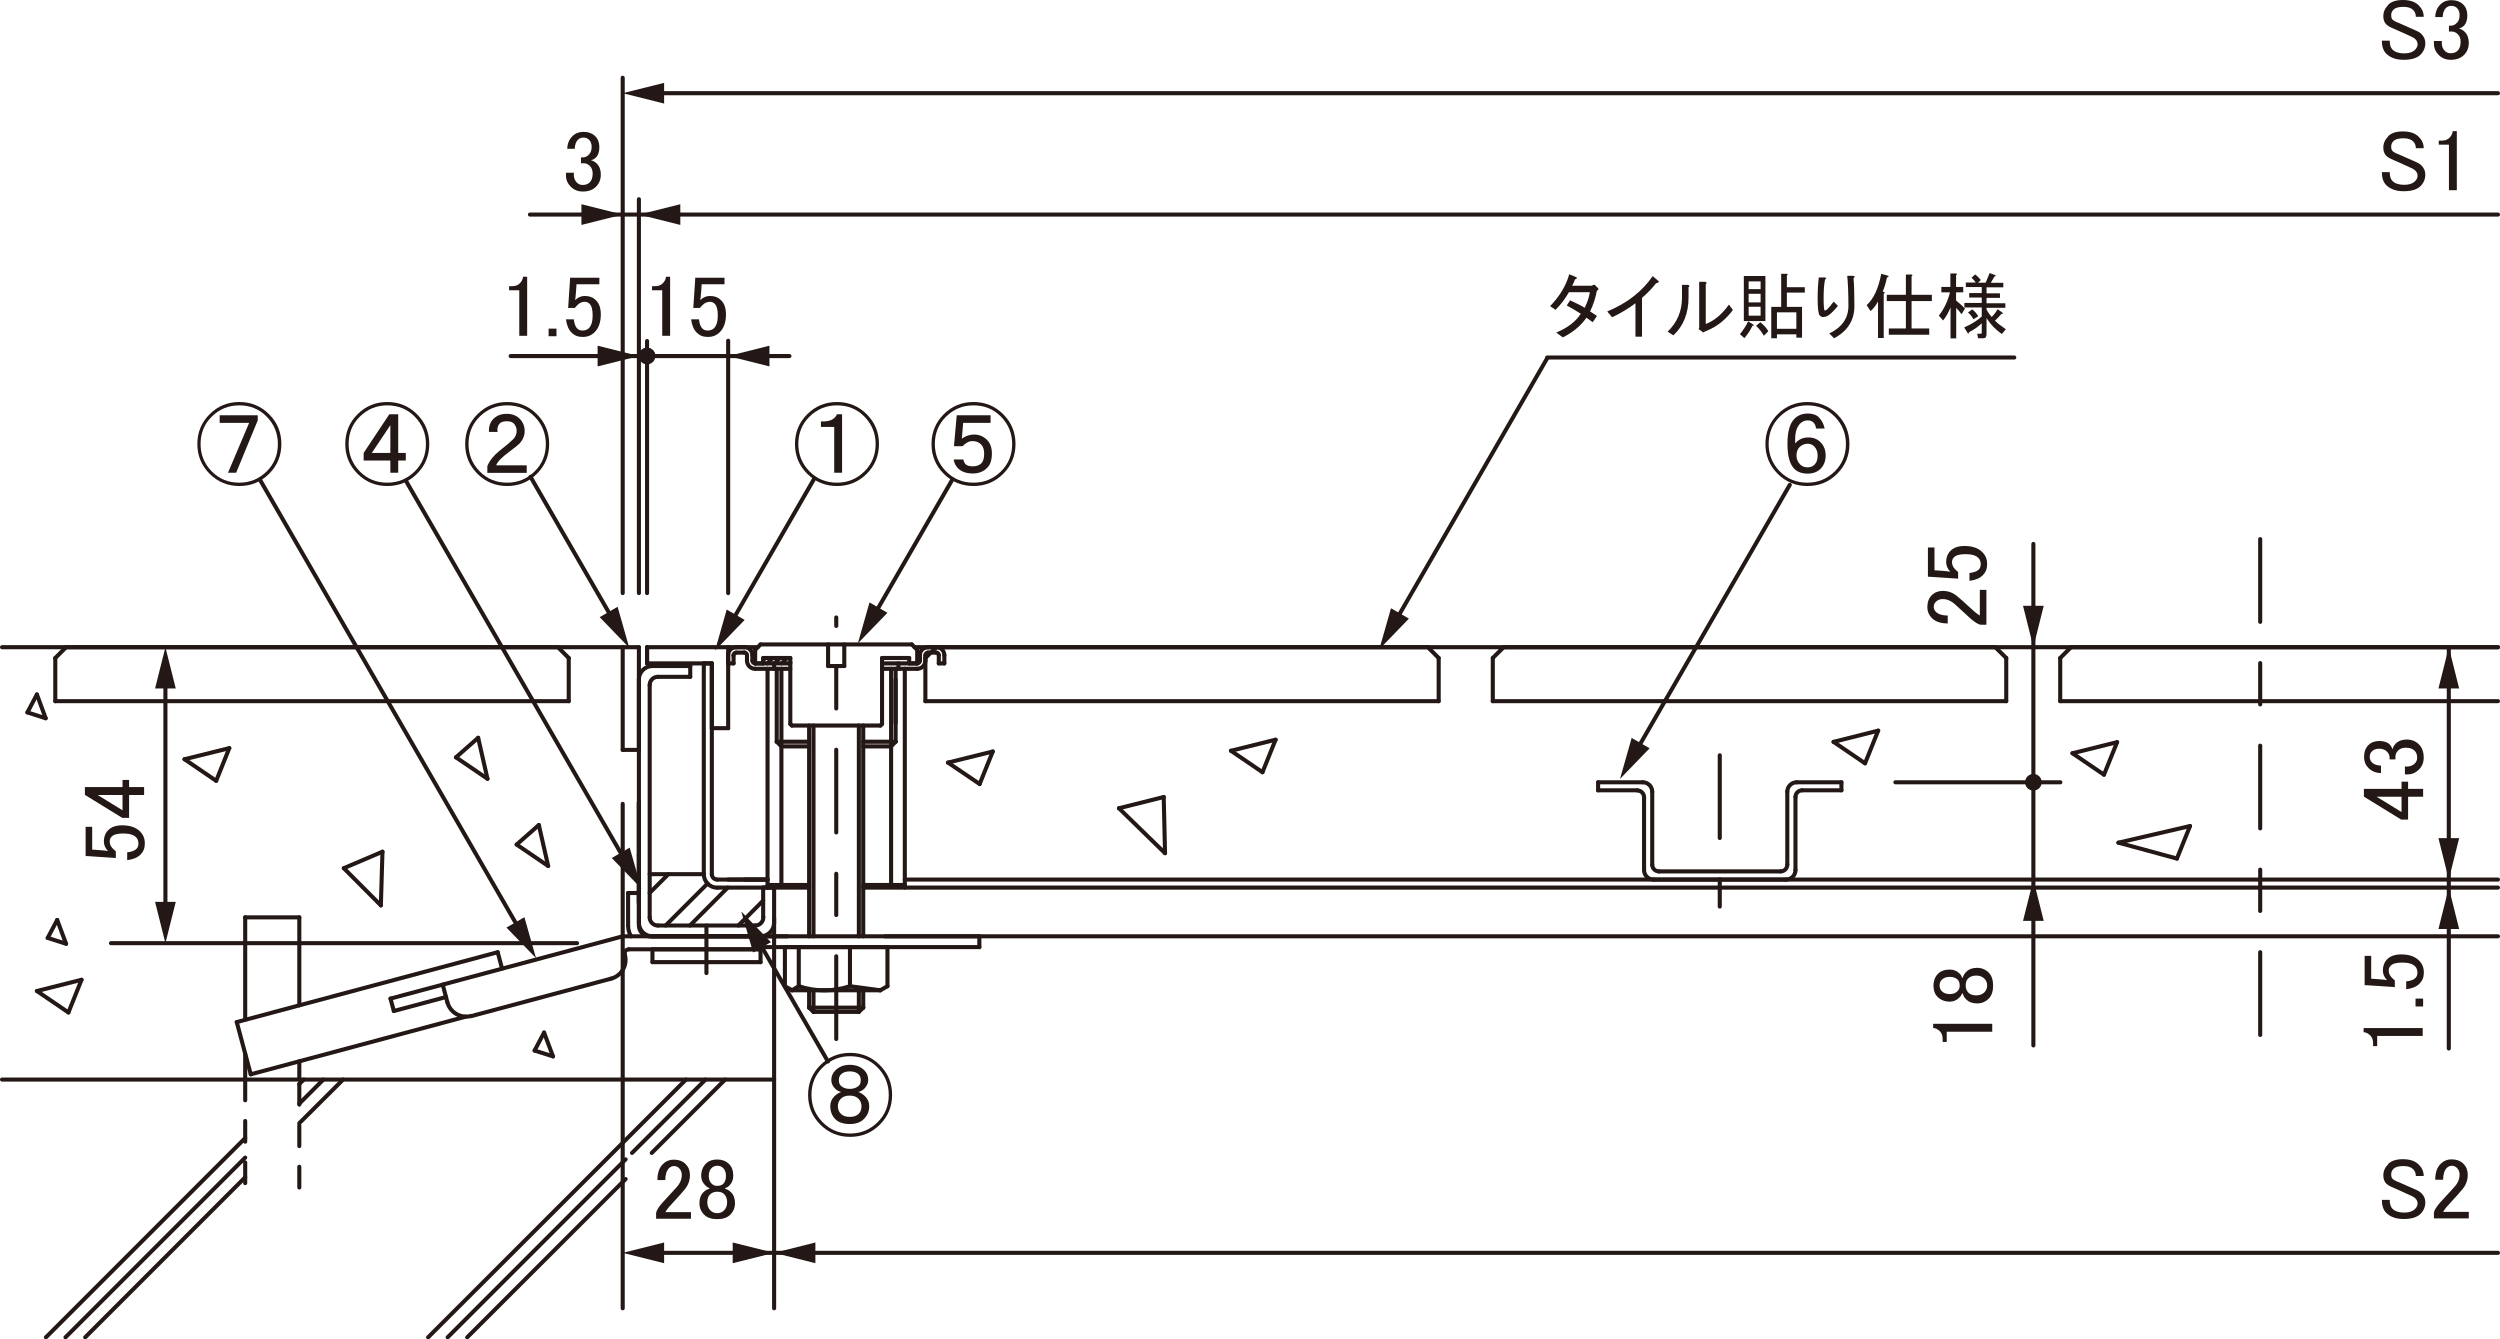 <?xml version="1.0" encoding="UTF-8"?>
<svg xmlns="http://www.w3.org/2000/svg" viewBox="0 0 171.39 91.83">
  <defs>
    <style>
      .cls-1 {
        stroke-dasharray: 5.67 2.83 2.83 2.83;
      }

      .cls-1, .cls-2, .cls-3 {
        fill: none;
        stroke: #231815;
        stroke-linecap: round;
        stroke-linejoin: round;
        stroke-width: .28px;
      }

      .cls-2 {
        stroke-dasharray: 1.42 1.42;
      }

      .cls-4 {
        fill: #231815;
      }
    </style>
  </defs>
  <g id="_レイヤー_9" data-name="レイヤー 9">
    <line class="cls-3" x1="171.25" y1="6.39" x2="44.45" y2="6.39"/>
    <line class="cls-3" x1="36.33" y1="14.71" x2="171.25" y2="14.71"/>
    <line class="cls-3" x1="35.01" y1="24.41" x2="54.12" y2="24.41"/>
    <line class="cls-3" x1="167.88" y1="71.88" x2="167.88" y2="44.37"/>
    <line class="cls-3" x1="11.34" y1="46.07" x2="11.34" y2="61.9"/>
    <line class="cls-3" x1="106.07" y1="24.51" x2="138.09" y2="24.51"/>
    <line class="cls-3" x1="55.83" y1="32.8" x2="50.12" y2="42.7"/>
    <line class="cls-3" x1="65.3" y1="32.86" x2="59.9" y2="42.21"/>
    <line class="cls-3" x1="56.76" y1="72.77" x2="51.92" y2="64.39"/>
    <line class="cls-3" x1="106.08" y1="24.54" x2="95.65" y2="42.61"/>
    <line class="cls-3" x1="122.7" y1="33.24" x2="112.16" y2="51.5"/>
  </g>
  <g id="_レイヤー_10" data-name="レイヤー 10">
    <line class="cls-3" x1="44.64" y1="85.89" x2="171.25" y2="85.89"/>
  </g>
  <g id="_レイヤー_8" data-name="レイヤー 8">
    <line class="cls-3" x1="17.81" y1="32.87" x2="36.23" y2="64.79"/>
    <line class="cls-3" x1="27.82" y1="32.95" x2="42.87" y2="59.02"/>
    <line class="cls-3" x1="36.37" y1="32.69" x2="42.04" y2="42.51"/>
  </g>
  <g id="L-3">
    <line class="cls-3" x1="58.27" y1="64.93" x2="58.27" y2="67.61"/>
    <line class="cls-3" x1="54.76" y1="67.61" x2="54.76" y2="64.93"/>
    <line class="cls-3" x1="60.35" y1="67.89" x2="58.27" y2="67.61"/>
    <path class="cls-3" d="M54.76,67.61c1.14.38,2.37.38,3.51,0"/>
    <line class="cls-3" x1="54.76" y1="67.61" x2="54.3" y2="67.89"/>
    <line class="cls-3" x1="60.35" y1="67.89" x2="54.3" y2="67.89"/>
    <line class="cls-3" x1="54.3" y1="67.89" x2="53.81" y2="67.61"/>
    <line class="cls-3" x1="53.81" y1="67.61" x2="53.81" y2="64.93"/>
    <line class="cls-3" x1="53.81" y1="64.93" x2="60.84" y2="64.93"/>
    <line class="cls-3" x1="60.84" y1="64.93" x2="60.84" y2="67.61"/>
    <line class="cls-3" x1="60.84" y1="67.61" x2="60.35" y2="67.89"/>
    <line class="cls-3" x1="45.63" y1="63.45" x2="48.51" y2="60.57"/>
    <line class="cls-3" x1="50.62" y1="63.45" x2="52.32" y2="61.74"/>
    <line class="cls-3" x1="44.54" y1="61.21" x2="45.82" y2="59.93"/>
    <line class="cls-3" x1="47.3" y1="63.45" x2="49.89" y2="60.85"/>
  </g>
  <g id="L-2">
    <path class="cls-3" d="M41.9,67.09c.71-.19,1.13-.92.94-1.63"/>
    <line class="cls-3" x1="41.9" y1="67.09" x2="32.31" y2="69.66"/>
    <path class="cls-3" d="M30.67,68.71c.19.71.92,1.13,1.63.94"/>
    <line class="cls-3" x1="30.67" y1="68.71" x2="30.35" y2="67.5"/>
    <line class="cls-3" x1="30.58" y1="68.35" x2="27" y2="69.31"/>
    <line class="cls-3" x1="27" y1="69.31" x2="26.77" y2="68.46"/>
    <line class="cls-3" x1="26.77" y1="68.46" x2="42.65" y2="64.2"/>
    <line class="cls-3" x1="42.73" y1="64.19" x2="52.14" y2="64.19"/>
    <line class="cls-3" x1="52.14" y1="64.19" x2="52.14" y2="65.08"/>
    <line class="cls-3" x1="52.14" y1="65.08" x2="43.12" y2="65.08"/>
    <path class="cls-3" d="M43.12,65.08c-.16,0-.3.13-.3.3,0,.03,0,.05.01.08"/>
    <line class="cls-3" x1="52.14" y1="65.08" x2="44.73" y2="65.08"/>
    <line class="cls-3" x1="44.73" y1="65.08" x2="44.73" y2="65.96"/>
    <line class="cls-3" x1="44.73" y1="65.96" x2="52.14" y2="65.96"/>
    <line class="cls-3" x1="52.14" y1="65.96" x2="52.14" y2="65.08"/>
    <path class="cls-3" d="M43.06,63.45c0,.26.07.52.2.74"/>
    <line class="cls-3" x1="43.06" y1="63.45" x2="43.06" y2="61.22"/>
    <line class="cls-3" x1="43.06" y1="61.22" x2="43.8" y2="61.22"/>
    <line class="cls-3" x1="43.8" y1="61.22" x2="43.8" y2="63.45"/>
    <path class="cls-3" d="M43.8,63.45c0,.41.33.74.74.74"/>
    <line class="cls-3" x1="44.54" y1="64.19" x2="67.14" y2="64.19"/>
    <line class="cls-3" x1="67.14" y1="64.19" x2="67.14" y2="64.93"/>
    <line class="cls-3" x1="67.14" y1="64.93" x2="52.14" y2="64.93"/>
  </g>
  <g id="L-6">
    <g>
      <g>
        <line class="cls-3" x1="2.53" y1="47.61" x2="3.13" y2="49.24"/>
        <line class="cls-3" x1="3.13" y1="49.24" x2="1.88" y2="48.84"/>
        <line class="cls-3" x1="1.88" y1="48.84" x2="2.53" y2="47.61"/>
      </g>
      <g>
        <line class="cls-3" x1="3.92" y1="63.07" x2="4.53" y2="64.7"/>
        <line class="cls-3" x1="4.53" y1="64.7" x2="3.27" y2="64.3"/>
        <line class="cls-3" x1="3.27" y1="64.3" x2="3.92" y2="63.07"/>
      </g>
      <g>
        <line class="cls-3" x1="5.59" y1="67.17" x2="4.69" y2="69.41"/>
        <line class="cls-3" x1="4.69" y1="69.41" x2="2.53" y2="67.94"/>
        <line class="cls-3" x1="2.53" y1="67.94" x2="5.59" y2="67.17"/>
      </g>
      <g>
        <line class="cls-3" x1="79.78" y1="54.64" x2="79.87" y2="58.49"/>
        <line class="cls-3" x1="79.87" y1="58.49" x2="76.71" y2="55.41"/>
        <line class="cls-3" x1="76.71" y1="55.41" x2="79.78" y2="54.64"/>
      </g>
      <g>
        <line class="cls-3" x1="128.76" y1="50.09" x2="127.86" y2="52.33"/>
        <line class="cls-3" x1="127.86" y1="52.33" x2="125.7" y2="50.86"/>
        <line class="cls-3" x1="125.7" y1="50.86" x2="128.76" y2="50.09"/>
      </g>
      <g>
        <line class="cls-3" x1="145.14" y1="50.88" x2="144.24" y2="53.11"/>
        <line class="cls-3" x1="144.24" y1="53.11" x2="142.08" y2="51.64"/>
        <line class="cls-3" x1="142.08" y1="51.64" x2="145.14" y2="50.88"/>
      </g>
      <g>
        <line class="cls-3" x1="150.14" y1="56.63" x2="149.24" y2="58.86"/>
        <line class="cls-3" x1="149.24" y1="58.86" x2="145.23" y2="57.77"/>
        <line class="cls-3" x1="145.23" y1="57.77" x2="150.14" y2="56.63"/>
      </g>
      <g>
        <line class="cls-3" x1="87.45" y1="50.71" x2="86.55" y2="52.94"/>
        <line class="cls-3" x1="86.55" y1="52.94" x2="84.39" y2="51.47"/>
        <line class="cls-3" x1="84.39" y1="51.47" x2="87.45" y2="50.71"/>
      </g>
      <g>
        <line class="cls-3" x1="68.06" y1="51.52" x2="67.16" y2="53.75"/>
        <line class="cls-3" x1="67.16" y1="53.75" x2="64.99" y2="52.28"/>
        <line class="cls-3" x1="64.99" y1="52.28" x2="68.06" y2="51.52"/>
      </g>
      <g>
        <line class="cls-3" x1="37.3" y1="70.79" x2="37.91" y2="72.42"/>
        <line class="cls-3" x1="37.91" y1="72.42" x2="36.65" y2="72.02"/>
        <line class="cls-3" x1="36.65" y1="72.02" x2="37.3" y2="70.79"/>
      </g>
      <g>
        <line class="cls-3" x1="15.72" y1="51.29" x2="14.82" y2="53.53"/>
        <line class="cls-3" x1="14.82" y1="53.53" x2="12.65" y2="52.05"/>
        <line class="cls-3" x1="12.65" y1="52.05" x2="15.72" y2="51.29"/>
      </g>
      <g>
        <line class="cls-3" x1="26.22" y1="58.39" x2="26.11" y2="62.07"/>
        <line class="cls-3" x1="26.11" y1="62.07" x2="23.57" y2="59.52"/>
        <line class="cls-3" x1="23.57" y1="59.52" x2="26.22" y2="58.39"/>
      </g>
      <g>
        <line class="cls-3" x1="36.94" y1="56.56" x2="37.58" y2="59.37"/>
        <line class="cls-3" x1="37.58" y1="59.37" x2="35.42" y2="57.9"/>
        <line class="cls-3" x1="35.42" y1="57.9" x2="36.94" y2="56.56"/>
      </g>
      <g>
        <line class="cls-3" x1="32.78" y1="50.58" x2="33.42" y2="53.39"/>
        <line class="cls-3" x1="33.42" y1="53.39" x2="31.26" y2="51.92"/>
        <line class="cls-3" x1="31.26" y1="51.92" x2="32.78" y2="50.58"/>
      </g>
    </g>
  </g>
  <g id="L-5">
    <line class="cls-1" x1="154.95" y1="36.96" x2="154.95" y2="71.38"/>
    <line class="cls-1" x1="57.33" y1="71.23" x2="57.33" y2="42.33"/>
    <line class="cls-3" x1="48.43" y1="63.45" x2="48.43" y2="66.71"/>
    <line class="cls-1" x1="117.9" y1="51.78" x2="117.9" y2="62.15"/>
  </g>
  <g id="L-1">
    <line class="cls-3" x1="171.25" y1="60.85" x2="59.18" y2="60.85"/>
    <line class="cls-3" x1="171.25" y1="64.19" x2="60.67" y2="64.19"/>
    <line class="cls-3" x1="62.7" y1="44.37" x2="171.25" y2="44.37"/>
    <line class="cls-3" x1="62.03" y1="60.3" x2="171.25" y2="60.3"/>
    <line class="cls-3" x1="61.59" y1="45.48" x2="61.59" y2="45.85"/>
    <line class="cls-3" x1="58.88" y1="49.74" x2="58.88" y2="64.19"/>
    <line class="cls-3" x1="55.77" y1="49.74" x2="55.77" y2="64.19"/>
    <line class="cls-3" x1="53.98" y1="64.19" x2="44.73" y2="64.19"/>
    <line class="cls-3" x1="52.32" y1="45.25" x2="52.47" y2="45.11"/>
    <line class="cls-3" x1="52.6" y1="45.48" x2="52.97" y2="45.11"/>
    <line class="cls-3" x1="53.09" y1="45.48" x2="53.47" y2="45.11"/>
    <line class="cls-3" x1="53.59" y1="45.48" x2="53.96" y2="45.11"/>
    <line class="cls-3" x1="54.09" y1="45.48" x2="54.18" y2="45.39"/>
    <line class="cls-3" x1="51.03" y1="60.3" x2="52.62" y2="60.3"/>
    <line class="cls-3" x1="49.92" y1="44.37" x2="51.95" y2="44.37"/>
    <line class="cls-3" x1="48.25" y1="59.93" x2="44.54" y2="59.93"/>
    <line class="cls-3" x1="53.07" y1="45.48" x2="53.07" y2="45.85"/>
    <line class="cls-3" x1="61.4" y1="46.59" x2="61.4" y2="49.55"/>
    <line class="cls-3" x1="53.25" y1="50.85" x2="55.47" y2="50.85"/>
    <line class="cls-3" x1="52.62" y1="45.85" x2="52.62" y2="60.85"/>
    <line class="cls-3" x1="62.03" y1="45.85" x2="62.03" y2="60.85"/>
    <line class="cls-3" x1="53.57" y1="45.85" x2="53.57" y2="60.67"/>
    <line class="cls-3" x1="61.09" y1="45.85" x2="61.09" y2="60.67"/>
    <line class="cls-3" x1="59.18" y1="50.85" x2="61.4" y2="50.85"/>
    <line class="cls-3" x1="55.47" y1="60.67" x2="52.62" y2="60.67"/>
    <line class="cls-3" x1="62.03" y1="60.67" x2="59.18" y2="60.67"/>
    <line class="cls-3" x1="59.18" y1="49.74" x2="59.18" y2="64.19"/>
    <line class="cls-3" x1="55.47" y1="49.74" x2="55.47" y2="64.19"/>
    <line class="cls-3" x1="43.8" y1="61.89" x2="43.8" y2="58.63"/>
    <line class="cls-3" x1="43.8" y1="55" x2="43.8" y2="58.63"/>
    <line class="cls-3" x1="43.8" y1="55" x2="43.8" y2="58.63"/>
    <line class="cls-3" x1="43.8" y1="61.89" x2="43.8" y2="58.63"/>
    <line class="cls-3" x1="58.88" y1="69.37" x2="58.88" y2="67.89"/>
    <line class="cls-3" x1="55.77" y1="67.89" x2="55.77" y2="69.37"/>
    <line class="cls-3" x1="59.18" y1="69.08" x2="55.47" y2="69.08"/>
    <line class="cls-3" x1="109.56" y1="53.63" x2="112.62" y2="53.63"/>
    <path class="cls-3" d="M113.27,54.28c0-.36-.29-.65-.65-.65"/>
    <line class="cls-3" x1="113.27" y1="54.28" x2="113.27" y2="59.28"/>
    <path class="cls-3" d="M113.27,59.28c0,.25.21.46.46.46"/>
    <line class="cls-3" x1="113.73" y1="59.74" x2="122.07" y2="59.74"/>
    <path class="cls-3" d="M122.07,59.74c.26,0,.46-.21.46-.46"/>
    <line class="cls-3" x1="122.53" y1="59.28" x2="122.53" y2="54.28"/>
    <path class="cls-3" d="M123.18,53.63c-.36,0-.65.29-.65.65"/>
    <line class="cls-3" x1="123.18" y1="53.63" x2="126.24" y2="53.63"/>
    <line class="cls-3" x1="126.24" y1="53.63" x2="126.24" y2="54.18"/>
    <line class="cls-3" x1="126.24" y1="54.18" x2="123.55" y2="54.18"/>
    <path class="cls-3" d="M123.55,54.18c-.26,0-.46.21-.46.46"/>
    <line class="cls-3" x1="123.09" y1="54.65" x2="123.09" y2="59.65"/>
    <path class="cls-3" d="M122.44,60.3c.36,0,.65-.29.65-.65"/>
    <line class="cls-3" x1="122.44" y1="60.3" x2="113.36" y2="60.3"/>
    <path class="cls-3" d="M112.71,59.65c0,.36.29.65.65.65"/>
    <line class="cls-3" x1="112.71" y1="59.65" x2="112.71" y2="54.65"/>
    <path class="cls-3" d="M112.71,54.65c0-.25-.21-.46-.46-.46"/>
    <line class="cls-3" x1="112.25" y1="54.18" x2="109.56" y2="54.18"/>
    <line class="cls-3" x1="109.56" y1="54.18" x2="109.56" y2="53.63"/>
    <line class="cls-3" x1="59.18" y1="67.89" x2="59.18" y2="69.08"/>
    <line class="cls-3" x1="59.18" y1="69.08" x2="58.88" y2="69.37"/>
    <line class="cls-3" x1="58.88" y1="69.37" x2="55.77" y2="69.37"/>
    <line class="cls-3" x1="55.77" y1="69.37" x2="55.47" y2="69.08"/>
    <line class="cls-3" x1="55.47" y1="69.08" x2="55.47" y2="67.89"/>
    <line class="cls-3" x1="55.47" y1="60.85" x2="49.17" y2="60.85"/>
    <path class="cls-3" d="M48.25,59.93c0,.51.41.93.93.93"/>
    <line class="cls-3" x1="48.25" y1="59.93" x2="48.25" y2="45.48"/>
    <line class="cls-3" x1="48.25" y1="45.48" x2="48.8" y2="45.48"/>
    <line class="cls-3" x1="48.8" y1="45.48" x2="48.8" y2="59.93"/>
    <path class="cls-3" d="M48.8,59.93c0,.21.17.37.37.37"/>
    <line class="cls-3" x1="49.17" y1="60.3" x2="52.62" y2="60.3"/>
    <line class="cls-3" x1="52.62" y1="60.3" x2="49.92" y2="60.3"/>
    <path class="cls-3" d="M43.8,63.26c0,.51.41.93.93.93"/>
    <line class="cls-3" x1="43.8" y1="63.26" x2="43.8" y2="46.59"/>
    <path class="cls-3" d="M44.73,45.66c-.51,0-.93.41-.93.93"/>
    <line class="cls-3" x1="44.73" y1="45.66" x2="47.32" y2="45.66"/>
    <line class="cls-3" x1="47.32" y1="45.66" x2="47.32" y2="46.4"/>
    <line class="cls-3" x1="47.32" y1="46.4" x2="45.1" y2="46.4"/>
    <path class="cls-3" d="M45.1,46.4c-.31,0-.56.25-.56.56"/>
    <line class="cls-3" x1="44.54" y1="46.96" x2="44.54" y2="62.89"/>
    <path class="cls-3" d="M44.54,62.89c0,.31.25.56.56.56"/>
    <line class="cls-3" x1="45.1" y1="63.45" x2="51.77" y2="63.45"/>
    <path class="cls-3" d="M51.77,63.45c.31,0,.56-.25.56-.56"/>
    <line class="cls-3" x1="52.32" y1="62.89" x2="52.32" y2="60.85"/>
    <line class="cls-3" x1="52.32" y1="60.85" x2="53.07" y2="60.85"/>
    <line class="cls-3" x1="53.07" y1="60.85" x2="53.07" y2="63.26"/>
    <path class="cls-3" d="M52.14,64.19c.51,0,.93-.42.93-.93"/>
    <line class="cls-3" x1="52.14" y1="64.19" x2="44.73" y2="64.19"/>
    <line class="cls-3" x1="43.8" y1="44.37" x2="42.69" y2="44.37"/>
    <line class="cls-3" x1="42.69" y1="44.37" x2="42.69" y2="51.41"/>
    <line class="cls-3" x1="42.69" y1="51.41" x2="43.8" y2="51.41"/>
    <line class="cls-3" x1="43.8" y1="51.41" x2="43.8" y2="44.37"/>
    <line class="cls-3" x1="44.36" y1="45.48" x2="48.8" y2="45.48"/>
    <line class="cls-3" x1="48.8" y1="45.48" x2="48.8" y2="49.92"/>
    <line class="cls-3" x1="48.8" y1="49.92" x2="49.92" y2="49.92"/>
    <line class="cls-3" x1="49.92" y1="49.92" x2="49.92" y2="44.37"/>
    <line class="cls-3" x1="49.92" y1="44.37" x2="44.36" y2="44.37"/>
    <line class="cls-3" x1="44.36" y1="44.37" x2="44.36" y2="45.48"/>
    <line class="cls-3" x1="44.36" y1="45.48" x2="44.36" y2="44.37"/>
    <line class="cls-3" x1="54.29" y1="49.74" x2="60.36" y2="49.74"/>
    <line class="cls-3" x1="60.36" y1="49.74" x2="60.47" y2="49.63"/>
    <line class="cls-3" x1="60.47" y1="49.63" x2="60.47" y2="45.11"/>
    <line class="cls-3" x1="60.47" y1="45.11" x2="62.33" y2="45.11"/>
    <line class="cls-3" x1="62.33" y1="45.11" x2="62.33" y2="45.48"/>
    <line class="cls-3" x1="62.33" y1="45.48" x2="62.88" y2="45.48"/>
    <line class="cls-3" x1="62.88" y1="45.48" x2="62.88" y2="44.55"/>
    <line class="cls-3" x1="62.88" y1="44.55" x2="62.51" y2="44.18"/>
    <line class="cls-3" x1="62.51" y1="44.18" x2="52.14" y2="44.18"/>
    <line class="cls-3" x1="52.14" y1="44.18" x2="51.77" y2="44.55"/>
    <line class="cls-3" x1="51.77" y1="44.55" x2="51.77" y2="45.48"/>
    <line class="cls-3" x1="51.77" y1="45.48" x2="52.32" y2="45.48"/>
    <line class="cls-3" x1="52.32" y1="45.48" x2="52.32" y2="45.11"/>
    <line class="cls-3" x1="52.32" y1="45.11" x2="54.18" y2="45.11"/>
    <line class="cls-3" x1="54.18" y1="45.11" x2="54.18" y2="49.63"/>
    <line class="cls-3" x1="54.18" y1="49.63" x2="54.29" y2="49.74"/>
    <line class="cls-3" x1="56.77" y1="44.18" x2="56.77" y2="45.66"/>
    <line class="cls-3" x1="56.77" y1="45.66" x2="57.88" y2="45.66"/>
    <line class="cls-3" x1="57.88" y1="45.66" x2="57.88" y2="44.18"/>
    <line class="cls-3" x1="54.18" y1="45.48" x2="51.77" y2="45.48"/>
    <path class="cls-3" d="M51.58,45.29c0,.1.08.19.19.19"/>
    <line class="cls-3" x1="51.58" y1="45.29" x2="51.58" y2="44.92"/>
    <path class="cls-3" d="M51.58,44.92c0-.31-.25-.56-.56-.56"/>
    <line class="cls-3" x1="51.03" y1="44.37" x2="50.47" y2="44.37"/>
    <path class="cls-3" d="M50.47,44.37c-.31,0-.56.25-.56.56"/>
    <line class="cls-3" x1="49.92" y1="44.92" x2="49.92" y2="45.48"/>
    <line class="cls-3" x1="49.92" y1="45.48" x2="50.29" y2="45.48"/>
    <line class="cls-3" x1="50.29" y1="45.48" x2="50.29" y2="44.92"/>
    <path class="cls-3" d="M50.47,44.74c-.1,0-.19.08-.19.19"/>
    <line class="cls-3" x1="50.47" y1="44.74" x2="51.03" y2="44.74"/>
    <path class="cls-3" d="M51.21,44.92c0-.1-.08-.19-.19-.19"/>
    <line class="cls-3" x1="51.21" y1="44.92" x2="51.21" y2="45.29"/>
    <path class="cls-3" d="M51.21,45.29c0,.31.25.56.56.56"/>
    <line class="cls-3" x1="51.77" y1="45.85" x2="54.18" y2="45.85"/>
    <line class="cls-3" x1="60.47" y1="45.48" x2="62.88" y2="45.48"/>
    <path class="cls-3" d="M62.88,45.48c.1,0,.19-.08.19-.19"/>
    <line class="cls-3" x1="63.07" y1="45.29" x2="63.07" y2="44.92"/>
    <path class="cls-3" d="M63.62,44.37c-.31,0-.56.25-.56.56"/>
    <line class="cls-3" x1="63.62" y1="44.37" x2="64.18" y2="44.37"/>
    <path class="cls-3" d="M64.74,44.92c0-.31-.25-.56-.56-.56"/>
    <line class="cls-3" x1="64.74" y1="44.92" x2="64.74" y2="45.48"/>
    <line class="cls-3" x1="64.74" y1="45.48" x2="64.36" y2="45.48"/>
    <line class="cls-3" x1="64.36" y1="45.48" x2="64.36" y2="44.92"/>
    <path class="cls-3" d="M64.36,44.92c0-.1-.08-.19-.18-.19"/>
    <line class="cls-3" x1="64.18" y1="44.74" x2="63.62" y2="44.74"/>
    <path class="cls-3" d="M63.62,44.74c-.1,0-.18.08-.18.19"/>
    <line class="cls-3" x1="63.44" y1="44.92" x2="63.44" y2="45.29"/>
    <path class="cls-3" d="M62.88,45.85c.31,0,.56-.25.56-.56"/>
    <line class="cls-3" x1="62.88" y1="45.85" x2="60.47" y2="45.85"/>
    <line class="cls-3" x1="53.25" y1="45.85" x2="53.25" y2="50.85"/>
    <line class="cls-3" x1="53.25" y1="50.85" x2="53.57" y2="51.17"/>
    <line class="cls-3" x1="53.57" y1="51.17" x2="55.47" y2="51.17"/>
    <line class="cls-3" x1="59.18" y1="51.17" x2="61.09" y2="51.17"/>
    <line class="cls-3" x1="61.09" y1="51.17" x2="61.4" y2="50.85"/>
    <line class="cls-3" x1="61.4" y1="50.85" x2="61.4" y2="45.85"/>
    <line class="cls-3" x1=".14" y1="44.37" x2="42.69" y2="44.37"/>
    <line class="cls-3" x1="171.25" y1="44.37" x2="141.98" y2="44.37"/>
    <line class="cls-3" x1="141.98" y1="44.37" x2="141.24" y2="45.11"/>
    <line class="cls-3" x1="141.24" y1="45.11" x2="141.24" y2="48.07"/>
    <line class="cls-3" x1="103.08" y1="44.37" x2="102.34" y2="45.11"/>
    <line class="cls-3" x1="102.34" y1="45.11" x2="102.34" y2="48.07"/>
    <line class="cls-3" x1="137.54" y1="48.07" x2="137.54" y2="45.11"/>
    <line class="cls-3" x1="137.54" y1="45.11" x2="136.79" y2="44.37"/>
    <line class="cls-3" x1="136.79" y1="44.37" x2="103.08" y2="44.37"/>
    <line class="cls-3" x1="64.18" y1="44.37" x2="63.44" y2="45.11"/>
    <line class="cls-3" x1="63.44" y1="45.11" x2="63.44" y2="48.07"/>
    <line class="cls-3" x1="98.63" y1="48.07" x2="98.63" y2="45.11"/>
    <line class="cls-3" x1="98.63" y1="45.11" x2="97.89" y2="44.37"/>
    <line class="cls-3" x1="97.89" y1="44.37" x2="64.18" y2="44.37"/>
    <line class="cls-3" x1="4.53" y1="44.37" x2="3.79" y2="45.11"/>
    <line class="cls-3" x1="3.79" y1="45.11" x2="3.79" y2="48.07"/>
    <line class="cls-3" x1="38.99" y1="48.07" x2="38.99" y2="45.11"/>
    <line class="cls-3" x1="38.99" y1="45.11" x2="38.25" y2="44.37"/>
    <line class="cls-3" x1="38.25" y1="44.37" x2="4.53" y2="44.37"/>
    <line class="cls-3" x1="3.15" y1="91.68" x2="16.81" y2="78.02"/>
    <line class="cls-3" x1="20.52" y1="74.31" x2="20.83" y2="74.01"/>
    <line class="cls-3" x1="29.35" y1="91.68" x2="47.03" y2="74.01"/>
    <line class="cls-3" x1="4.49" y1="91.68" x2="16.81" y2="79.36"/>
    <line class="cls-3" x1="20.52" y1="75.66" x2="22.17" y2="74.01"/>
    <line class="cls-3" x1="30.69" y1="91.68" x2="42.89" y2="79.48"/>
    <line class="cls-3" x1="43.33" y1="79.04" x2="48.37" y2="74.01"/>
    <line class="cls-3" x1="5.84" y1="91.68" x2="16.81" y2="80.71"/>
    <line class="cls-3" x1="20.52" y1="77" x2="23.52" y2="74.01"/>
    <line class="cls-3" x1="32.03" y1="91.68" x2="42.89" y2="80.83"/>
    <line class="cls-3" x1="44.68" y1="79.04" x2="49.71" y2="74.01"/>
    <line class="cls-3" x1="31.92" y1="69.7" x2="17.19" y2="73.65"/>
    <line class="cls-3" x1="53.07" y1="74.01" x2=".14" y2="74.01"/>
    <line class="cls-3" x1="20.52" y1="72.76" x2="20.52" y2="74.01"/>
    <line class="cls-3" x1="16.81" y1="74.01" x2="16.81" y2="72.26"/>
    <line class="cls-2" x1="16.81" y1="74.01" x2="16.81" y2="81.41"/>
    <line class="cls-2" x1="20.52" y1="81.41" x2="20.52" y2="74.01"/>
    <line class="cls-3" x1="17.19" y1="73.65" x2="16.23" y2="70.07"/>
    <line class="cls-3" x1="53.07" y1="62.94" x2="53.07" y2="89.69"/>
    <line class="cls-3" x1="141.24" y1="48.07" x2="171.25" y2="48.07"/>
    <line class="cls-3" x1="102.34" y1="48.07" x2="137.54" y2="48.07"/>
    <line class="cls-3" x1="63.44" y1="48.07" x2="98.63" y2="48.07"/>
    <line class="cls-3" x1="3.79" y1="48.07" x2="38.99" y2="48.07"/>
    <line class="cls-3" x1="16.23" y1="70.07" x2="34.12" y2="65.28"/>
    <line class="cls-3" x1="20.52" y1="62.89" x2="20.52" y2="68.92"/>
    <line class="cls-3" x1="16.81" y1="69.91" x2="16.81" y2="62.89"/>
    <line class="cls-3" x1="34.12" y1="65.28" x2="34.42" y2="66.4"/>
    <line class="cls-3" x1="16.81" y1="62.89" x2="20.52" y2="62.89"/>
  </g>
  <g id="L-4">
    <line class="cls-3" x1="43.8" y1="40.66" x2="43.8" y2="13.66"/>
    <line class="cls-3" x1="42.69" y1="40.66" x2="42.69" y2="5.33"/>
    <line class="cls-3" x1="39.56" y1="64.66" x2="7.61" y2="64.66"/>
    <line class="cls-3" x1="139.4" y1="53.63" x2="139.4" y2="37.29"/>
    <line class="cls-3" x1="44.36" y1="40.66" x2="44.36" y2="23.38"/>
    <line class="cls-3" x1="49.92" y1="40.66" x2="49.92" y2="23.36"/>
    <line class="cls-3" x1="42.69" y1="55.11" x2="42.69" y2="89.69"/>
    <line class="cls-3" x1="129.94" y1="53.63" x2="141.25" y2="53.63"/>
    <line class="cls-3" x1="139.4" y1="71.67" x2="139.4" y2="53.63"/>
  </g>
  <g id="_0" data-name="0">
    <g>
      <path class="cls-4" d="M5.87,58.7v-2.02h.45v1.57h.07c.3.02.59.04.87.07.05.02.09.02.14.02-.19-.2-.28-.42-.28-.66,0-.31.1-.57.3-.77.22-.22.54-.33.96-.33.53,0,.94.14,1.22.42.22.22.33.49.33.82s-.1.57-.3.77-.51.33-.91.38v-.54c.3-.03.51-.11.63-.23.09-.09.14-.21.14-.35,0-.19-.05-.34-.16-.45-.17-.17-.46-.26-.87-.26s-.66.07-.8.21c-.09.09-.14.2-.14.33,0,.19.07.35.21.49.09.09.16.16.21.19v.47c-.06-.02-.12-.02-.16-.02l-1.8-.12h-.09Z"/>
      <path class="cls-4" d="M5.82,54.5v-.54h2.58v-.49h.45v.49h1.03v.54h-1.03v1.57h-.47l-2.55-1.57ZM6.69,54.5l1.71,1.05v-1.05h-1.71Z"/>
    </g>
    <g>
      <path class="cls-4" d="M163.72,79.8c.22-.22.55-.33,1.01-.33.48,0,.85.12,1.1.38.22.22.33.48.33.77h-.54c0-.19-.06-.34-.19-.47-.14-.14-.36-.21-.66-.21-.33,0-.55.06-.68.19-.11.11-.16.23-.16.38s.03.24.09.3c.08.08.22.16.42.23.36.16.77.34,1.22.54.12.05.24.12.35.23.17.17.26.38.26.61,0,.31-.11.58-.33.8-.23.23-.62.35-1.15.35s-.91-.14-1.2-.42c-.2-.2-.3-.5-.3-.89h.54c0,.28.06.48.19.61.17.17.44.26.8.26.33,0,.57-.08.73-.23.12-.12.19-.25.19-.38,0-.14-.05-.26-.14-.35-.08-.08-.2-.16-.38-.23-.16-.08-.36-.17-.61-.28-.28-.12-.51-.23-.68-.3-.12-.05-.23-.12-.33-.21-.14-.14-.21-.33-.21-.56,0-.3.11-.55.33-.77Z"/>
      <path class="cls-4" d="M166.95,80.88c0-.48.12-.85.38-1.1.2-.2.45-.3.73-.3.34,0,.62.1.82.3s.3.45.3.75c0,.38-.12.7-.35.98-.22.27-.45.52-.68.77l-.38.42c-.11.12-.2.25-.28.38h1.76v.45h-2.39v-.4c.03-.16.16-.38.4-.66.39-.42.71-.77.96-1.05.27-.28.4-.58.4-.89,0-.19-.06-.34-.19-.47-.09-.09-.21-.14-.35-.14-.12,0-.23.05-.33.14-.17.17-.26.45-.26.82h-.54Z"/>
    </g>
    <g>
      <path class="cls-4" d="M163.72,9.34c.22-.22.55-.33,1.01-.33.48,0,.85.12,1.1.38.22.22.33.48.33.77h-.54c0-.19-.06-.34-.19-.47-.14-.14-.36-.21-.66-.21-.33,0-.55.06-.68.19-.11.11-.16.23-.16.38s.03.24.09.3c.08.08.22.16.42.23.36.16.77.34,1.22.54.12.05.24.12.35.23.17.17.26.38.26.61,0,.31-.11.58-.33.8-.23.23-.62.35-1.15.35s-.91-.14-1.2-.42c-.2-.2-.3-.5-.3-.89h.54c0,.28.06.48.19.61.17.17.44.26.8.26.33,0,.57-.08.73-.23.12-.12.19-.25.19-.38,0-.14-.05-.26-.14-.35-.08-.08-.2-.16-.38-.23-.16-.08-.36-.17-.61-.28-.28-.12-.51-.23-.68-.3-.12-.05-.23-.12-.33-.21-.14-.14-.21-.33-.21-.56,0-.3.11-.55.33-.77Z"/>
      <path class="cls-4" d="M168.15,8.99h.28v4.05h-.54v-3.12h-.7v-.28h.21c.22,0,.39-.06.52-.19.14-.14.22-.3.23-.47Z"/>
    </g>
    <g>
      <path class="cls-4" d="M35.86,18.97h.28v4.05h-.54v-3.12h-.7v-.28h.21c.22,0,.39-.06.52-.19.14-.14.22-.3.23-.47Z"/>
      <path class="cls-4" d="M37.61,22.53h.54v.52h-.54v-.52Z"/>
      <path class="cls-4" d="M39.07,19.04h2.02v.45h-1.57v.07c-.02.3-.04.59-.07.87-.02.05-.02.09-.02.14.2-.19.42-.28.66-.28.31,0,.57.1.77.3.22.22.33.54.33.96,0,.53-.14.94-.42,1.22-.22.22-.49.33-.82.33s-.57-.1-.77-.3-.33-.51-.38-.91h.54c.03.3.11.51.23.63.09.09.21.14.35.14.19,0,.34-.05.45-.16.17-.17.26-.46.26-.87s-.07-.66-.21-.8c-.09-.09-.2-.14-.33-.14-.19,0-.35.07-.49.21-.09.09-.16.16-.19.21h-.47c.02-.06.02-.12.02-.16l.12-1.8v-.09Z"/>
    </g>
    <g>
      <path class="cls-4" d="M45.07,80.9c0-.48.12-.85.38-1.1.2-.2.45-.3.73-.3.34,0,.62.1.82.3s.3.45.3.75c0,.38-.12.7-.35.98-.22.27-.45.52-.68.77l-.38.42c-.11.12-.2.25-.28.38h1.76v.45h-2.39v-.4c.03-.16.16-.38.4-.66.39-.42.71-.77.96-1.05.27-.28.4-.58.4-.89,0-.19-.06-.34-.19-.47-.09-.09-.21-.14-.35-.14-.12,0-.23.05-.33.14-.17.17-.26.45-.26.82h-.54Z"/>
      <path class="cls-4" d="M48.4,79.77c.19-.19.45-.28.77-.28s.59.1.8.3.3.48.3.82c0,.27-.09.49-.28.68-.08.08-.17.13-.28.16v.05c.14.03.27.11.4.23.19.19.28.44.28.75s-.11.58-.33.8c-.2.2-.5.3-.89.3s-.69-.1-.89-.3c-.22-.22-.33-.48-.33-.8s.09-.56.28-.75c.12-.12.26-.2.4-.23v-.05c-.09-.03-.2-.1-.3-.21-.17-.17-.26-.38-.26-.63,0-.34.11-.62.33-.84ZM48.68,81.88c-.12.12-.19.3-.19.54s.07.42.21.56c.12.12.28.19.47.19s.34-.06.47-.19c.14-.14.21-.33.21-.56s-.07-.42-.21-.56c-.11-.11-.27-.16-.47-.16s-.37.06-.49.19ZM48.78,80.08c-.12.12-.19.3-.19.54,0,.22.06.39.19.52.11.11.23.16.38.16.19,0,.33-.05.42-.14.12-.12.19-.3.19-.54s-.06-.41-.19-.54c-.11-.11-.24-.16-.4-.16s-.29.05-.4.16Z"/>
    </g>
    <g>
      <path class="cls-4" d="M163.72.33c.22-.22.55-.33,1.01-.33.48,0,.85.12,1.1.38.22.22.33.48.33.77h-.54c0-.19-.06-.34-.19-.47-.14-.14-.36-.21-.66-.21-.33,0-.55.06-.68.19-.11.11-.16.23-.16.38s.03.24.09.3c.08.08.22.16.42.23.36.16.77.34,1.22.54.12.05.24.12.35.23.17.17.26.38.26.61,0,.31-.11.58-.33.8-.23.23-.62.35-1.15.35s-.91-.14-1.2-.42c-.2-.2-.3-.5-.3-.89h.54c0,.28.06.48.19.61.17.17.44.26.8.26.33,0,.57-.08.73-.23.12-.12.19-.25.19-.38,0-.14-.05-.26-.14-.35-.08-.08-.2-.16-.38-.23-.16-.08-.36-.17-.61-.28-.28-.12-.51-.23-.68-.3-.12-.05-.23-.12-.33-.21-.14-.14-.21-.33-.21-.56,0-.3.11-.55.33-.77Z"/>
      <path class="cls-4" d="M166.95,1.2c0-.36.12-.66.35-.89.2-.2.45-.3.75-.3.34,0,.62.1.82.3.19.19.28.44.28.75s-.08.55-.23.7c-.11.11-.23.17-.35.19.16.05.29.12.4.23.19.19.28.44.28.75,0,.34-.11.62-.33.84s-.52.33-.91.33c-.33,0-.6-.11-.82-.33s-.33-.48-.33-.77v-.19h.54v.16c0,.2.07.38.21.52.11.11.24.16.4.16.2,0,.37-.06.49-.19s.19-.32.19-.59c0-.22-.06-.39-.19-.52s-.27-.19-.42-.19h-.19v-.4h.14c.14,0,.27-.06.4-.19s.19-.3.19-.54c0-.2-.06-.37-.19-.49-.09-.09-.22-.14-.38-.14-.14,0-.27.05-.38.16-.12.12-.2.33-.21.61h-.52Z"/>
    </g>
    <path class="cls-4" d="M38.89,10.23c0-.36.12-.66.35-.89.2-.2.45-.3.75-.3.34,0,.62.1.82.3.19.19.28.44.28.75s-.08.55-.23.7c-.11.11-.23.17-.35.19.16.05.29.12.4.23.19.19.28.44.28.75,0,.34-.11.62-.33.84s-.52.33-.91.33c-.33,0-.6-.11-.82-.33s-.33-.48-.33-.77v-.19h.54v.16c0,.2.07.38.21.52.11.11.24.16.4.16.2,0,.37-.06.49-.19s.19-.32.19-.59c0-.22-.06-.39-.19-.52s-.27-.19-.42-.19h-.19v-.4h.14c.14,0,.27-.06.4-.19s.19-.3.19-.54c0-.2-.06-.37-.19-.49-.09-.09-.22-.14-.38-.14-.14,0-.27.05-.38.16-.12.12-.2.33-.21.61h-.52Z"/>
    <path class="cls-4" d="M60.26,30.44c0,.8-.28,1.48-.84,2.04s-1.24.84-2.04.84-1.48-.28-2.04-.84-.84-1.24-.84-2.04.28-1.48.84-2.04,1.24-.84,2.04-.84,1.48.28,2.04.84.84,1.24.84,2.04ZM60.03,30.44c0-.73-.26-1.36-.77-1.88s-1.14-.77-1.88-.77-1.36.26-1.88.77-.77,1.14-.77,1.88.26,1.36.77,1.88,1.14.77,1.88.77,1.36-.26,1.88-.77.77-1.14.77-1.88ZM57.73,28.4v4.01h-.54v-3.14h-.91v-.38c.58.03.95-.13,1.1-.49h.35Z"/>
    <path class="cls-4" d="M69.62,30.44c0,.8-.28,1.48-.84,2.04s-1.24.84-2.04.84-1.48-.28-2.04-.84-.84-1.24-.84-2.04.28-1.48.84-2.04,1.24-.84,2.04-.84,1.48.28,2.04.84.84,1.24.84,2.04ZM69.39,30.44c0-.73-.26-1.36-.77-1.88s-1.14-.77-1.88-.77-1.36.26-1.88.77-.77,1.14-.77,1.88.26,1.36.77,1.88,1.14.77,1.88.77,1.36-.26,1.88-.77.77-1.14.77-1.88ZM65.4,30.58l.19-2.11h2.32v.52h-1.88l-.09,1.08c.27-.19.55-.28.84-.28.34,0,.63.12.87.35s.35.55.35.96c0,.44-.11.77-.33.98-.25.25-.58.38-.98.38-.44,0-.77-.12-1.01-.35-.17-.17-.27-.38-.3-.61h.66c.03.14.09.25.16.33.09.09.26.14.49.14.25,0,.45-.07.59-.21.12-.12.19-.34.19-.66,0-.28-.07-.49-.21-.63-.16-.16-.35-.23-.59-.23s-.46.12-.68.35h-.59Z"/>
    <path class="cls-4" d="M139.4,53.06c-.31,0-.57.25-.57.57s.26.57.57.57.57-.25.57-.57-.25-.57-.57-.57Z"/>
    <g>
      <path class="cls-4" d="M45.66,18.97h.28v4.05h-.54v-3.12h-.7v-.28h.21c.22,0,.39-.06.52-.19.14-.14.22-.3.23-.47Z"/>
      <path class="cls-4" d="M47.65,19.04h2.02v.45h-1.57v.07c-.02.3-.04.59-.07.87-.02.05-.02.09-.02.14.2-.19.42-.28.66-.28.31,0,.57.1.77.3.22.22.33.54.33.96,0,.53-.14.94-.42,1.22-.22.22-.49.33-.82.33s-.57-.1-.77-.3-.33-.51-.38-.91h.54c.03.3.11.51.23.63.09.09.21.14.35.14.19,0,.34-.05.45-.16.17-.17.26-.46.26-.87s-.07-.66-.21-.8c-.09-.09-.2-.14-.33-.14-.19,0-.35.07-.49.21-.09.09-.16.16-.19.21h-.47c.02-.06.02-.12.02-.16l.12-1.8v-.09Z"/>
    </g>
    <path class="cls-4" d="M126.79,30.44c0,.8-.28,1.48-.84,2.04s-1.24.84-2.04.84-1.48-.28-2.04-.84-.84-1.24-.84-2.04.28-1.48.84-2.04,1.24-.84,2.04-.84,1.48.28,2.04.84.84,1.24.84,2.04ZM126.55,30.44c0-.73-.26-1.36-.77-1.88s-1.14-.77-1.88-.77-1.36.26-1.88.77-.77,1.14-.77,1.88.26,1.36.77,1.88,1.14.77,1.88.77,1.36-.26,1.88-.77.77-1.14.77-1.88ZM123.08,30.39c.23-.27.53-.4.89-.4s.62.11.84.33c.23.23.35.54.35.91s-.12.68-.35.91c-.22.22-.52.33-.89.33s-.7-.11-.91-.33c-.31-.31-.47-.88-.47-1.71s.16-1.41.49-1.73c.23-.23.54-.35.91-.35.33,0,.58.09.75.26.2.2.34.46.4.77h-.59c-.02-.17-.07-.3-.16-.4-.11-.11-.24-.16-.4-.16-.2,0-.38.07-.52.21-.23.23-.35.59-.35,1.05v.3ZM123.37,30.65c-.14.14-.21.34-.21.59,0,.23.09.44.26.61.12.12.29.19.49.19s.37-.06.49-.19c.14-.14.21-.34.21-.61s-.08-.48-.23-.63c-.12-.12-.27-.19-.45-.19-.22,0-.41.08-.56.23Z"/>
    <polygon class="cls-4" points="35.95 62.88 36.75 65.69 34.72 63.59 35.95 62.88"/>
    <path class="cls-4" d="M19.29,30.44c0,.8-.28,1.48-.84,2.04s-1.24.84-2.04.84-1.48-.28-2.04-.84-.84-1.24-.84-2.04.28-1.48.84-2.04,1.24-.84,2.04-.84,1.48.28,2.04.84.84,1.24.84,2.04ZM19.05,30.44c0-.73-.26-1.36-.77-1.88s-1.14-.77-1.88-.77-1.36.26-1.88.77-.77,1.14-.77,1.88.26,1.36.77,1.88,1.14.77,1.88.77,1.36-.26,1.88-.77.77-1.14.77-1.88ZM17.67,28.47v.35l-1.48,3.59h-.56l1.45-3.42h-2.02v-.52h2.6Z"/>
    <polygon class="cls-4" points="43.17 58.11 43.97 60.92 41.94 58.82 43.17 58.11"/>
    <path class="cls-4" d="M29.43,30.44c0,.8-.28,1.48-.84,2.04s-1.24.84-2.04.84-1.48-.28-2.04-.84-.84-1.24-.84-2.04.28-1.48.84-2.04,1.24-.84,2.04-.84,1.48.28,2.04.84.84,1.24.84,2.04ZM29.2,30.44c0-.73-.26-1.36-.77-1.88s-1.14-.77-1.88-.77-1.36.26-1.88.77-.77,1.14-.77,1.88.26,1.36.77,1.88,1.14.77,1.88.77,1.36-.26,1.88-.77.77-1.14.77-1.88ZM27.3,31.57v.84h-.54v-.84h-1.83v-.52l1.76-2.65h.61v2.65h.52v.52h-.52ZM26.76,31.05v-1.9l-1.27,1.9h1.27Z"/>
    <polygon class="cls-4" points="42.34 41.6 43.14 44.41 41.11 42.31 42.34 41.6"/>
    <path class="cls-4" d="M37.65,30.44c0,.8-.28,1.48-.84,2.04s-1.24.84-2.04.84-1.48-.28-2.04-.84-.84-1.24-.84-2.04.28-1.48.84-2.04,1.24-.84,2.04-.84,1.48.28,2.04.84.84,1.24.84,2.04ZM37.42,30.44c0-.73-.26-1.36-.77-1.88s-1.14-.77-1.88-.77-1.36.26-1.88.77-.77,1.14-.77,1.88.26,1.36.77,1.88,1.14.77,1.88.77,1.36-.26,1.88-.77.77-1.14.77-1.88ZM35.66,30.37c-.19.17-.43.37-.73.59-.53.39-.84.7-.91.94h2.09v.52h-2.7v-.47c.16-.38.44-.73.84-1.05.44-.34.74-.6.91-.77.17-.16.26-.35.26-.59,0-.2-.07-.38-.21-.52-.09-.09-.25-.14-.47-.14s-.38.05-.47.14c-.14.14-.2.34-.16.59h-.59c-.02-.38.09-.67.3-.89.23-.23.54-.35.91-.35s.67.11.89.33c.23.23.35.52.35.84s-.11.59-.33.84Z"/>
    <path class="cls-4" d="M61.16,75.06c0,.8-.28,1.48-.84,2.04s-1.24.84-2.04.84-1.48-.28-2.04-.84-.84-1.24-.84-2.04.28-1.48.84-2.04,1.24-.84,2.04-.84,1.48.28,2.04.84.84,1.24.84,2.04ZM60.93,75.06c0-.73-.26-1.36-.77-1.88s-1.14-.77-1.88-.77-1.36.26-1.88.77-.77,1.14-.77,1.88.26,1.36.77,1.88,1.14.77,1.88.77,1.36-.26,1.88-.77.77-1.14.77-1.88ZM59.31,75.16c.19.19.28.41.28.68,0,.34-.12.64-.38.89-.22.22-.54.33-.96.33s-.77-.11-.98-.33c-.23-.23-.35-.53-.35-.89,0-.27.09-.49.28-.68.14-.14.3-.24.47-.3-.16-.03-.3-.11-.42-.23-.17-.17-.26-.37-.26-.59,0-.25.09-.47.28-.66.25-.25.58-.38.98-.38s.76.12,1.01.38c.17.17.26.39.26.66,0,.22-.09.41-.26.59-.11.11-.25.19-.42.23.17.06.33.16.47.3ZM57.65,75.32c-.14.14-.21.31-.21.52s.07.38.21.52.34.21.61.21.47-.07.61-.21c.12-.12.19-.3.19-.52,0-.2-.07-.38-.21-.52s-.34-.21-.59-.21c-.27,0-.47.07-.61.21ZM57.65,73.66c-.09.09-.14.22-.14.38,0,.17.04.3.12.38.16.16.37.23.63.23s.48-.08.63-.23c.08-.08.12-.2.12-.38,0-.16-.05-.28-.14-.38-.14-.14-.34-.21-.61-.21s-.47.07-.61.21Z"/>
    <polygon class="cls-4" points="138.69 63.13 139.4 60.3 140.11 63.13 138.69 63.13"/>
    <polygon class="cls-4" points="140.11 41.53 139.4 44.37 138.69 41.53 140.11 41.53"/>
    <g>
      <path class="cls-4" d="M133.53,42.74c-.48,0-.85-.12-1.1-.38-.2-.2-.3-.45-.3-.73,0-.34.1-.62.3-.82s.45-.3.75-.3c.38,0,.7.12.98.35.27.22.52.45.77.68l.42.38c.12.11.25.2.38.28v-1.76h.45v2.39h-.4c-.16-.03-.38-.16-.66-.4-.42-.39-.77-.71-1.05-.96-.28-.27-.58-.4-.89-.4-.19,0-.34.06-.47.19-.09.09-.14.21-.14.35,0,.12.05.23.14.33.17.17.45.26.82.26v.54Z"/>
      <path class="cls-4" d="M132.17,39.55v-2.02h.45v1.57h.07c.3.02.59.04.87.07.05.02.09.02.14.02-.19-.2-.28-.42-.28-.66,0-.31.1-.57.3-.77.22-.22.54-.33.96-.33.53,0,.94.14,1.22.42.22.22.33.49.33.82s-.1.57-.3.77-.51.33-.91.38v-.54c.3-.03.51-.11.63-.23.09-.09.14-.21.14-.35,0-.19-.05-.34-.16-.45-.17-.17-.46-.26-.87-.26s-.66.07-.8.21c-.09.09-.14.2-.14.33,0,.19.07.35.21.49.09.09.16.16.21.19v.47c-.06-.02-.12-.02-.16-.02l-1.8-.12h-.09Z"/>
    </g>
    <g>
      <path class="cls-4" d="M132.53,70.47v-.28h4.05v.54h-3.12v.7h-.28v-.21c0-.22-.06-.39-.19-.52-.14-.14-.3-.22-.47-.23Z"/>
      <path class="cls-4" d="M132.83,68.34c-.19-.19-.28-.45-.28-.77s.1-.59.3-.8.48-.3.82-.3c.27,0,.49.09.68.28.08.08.13.17.16.28h.05c.03-.14.11-.27.23-.4.19-.19.44-.28.75-.28s.58.11.8.33c.2.2.3.5.3.89s-.1.69-.3.89c-.22.22-.48.33-.8.33s-.56-.09-.75-.28c-.12-.12-.2-.26-.23-.4h-.05c-.03.09-.1.2-.21.3-.17.17-.38.26-.63.26-.34,0-.62-.11-.84-.33ZM133.13,67.96c.12.12.3.19.54.19.22,0,.39-.06.52-.19.11-.11.16-.23.16-.38,0-.19-.05-.33-.14-.42-.12-.12-.3-.19-.54-.19s-.41.06-.54.19c-.11.11-.16.24-.16.4s.05.29.16.4ZM134.94,68.05c.12.12.3.19.54.19s.42-.07.56-.21c.12-.12.19-.28.19-.47s-.06-.34-.19-.47c-.14-.14-.33-.21-.56-.21s-.42.07-.56.21c-.11.11-.16.27-.16.47s.06.37.19.49Z"/>
    </g>
    <g>
      <path class="cls-4" d="M162.04,70.76v-.28h4.05v.54h-3.12v.7h-.28v-.21c0-.22-.06-.39-.19-.52-.14-.14-.3-.22-.47-.23Z"/>
      <path class="cls-4" d="M165.6,69v-.54h.52v.54h-.52Z"/>
      <path class="cls-4" d="M162.11,67.55v-2.02h.45v1.57h.07c.3.02.59.04.87.07.05.02.09.02.14.02-.19-.2-.28-.42-.28-.66,0-.31.1-.57.3-.77.22-.22.54-.33.96-.33.53,0,.94.14,1.22.42.22.22.33.49.33.82s-.1.57-.3.77-.51.33-.91.38v-.54c.3-.03.51-.11.63-.23.09-.09.14-.21.14-.35,0-.19-.05-.34-.16-.45-.17-.17-.46-.26-.87-.26s-.66.07-.8.21c-.09.09-.14.2-.14.33,0,.19.07.35.21.49.09.09.16.16.21.19v.47c-.06-.02-.12-.02-.16-.02l-1.8-.12h-.09Z"/>
    </g>
    <g>
      <path class="cls-4" d="M162.06,54.62v-.54h2.58v-.49h.45v.49h1.03v.54h-1.03v1.57h-.47l-2.55-1.57ZM162.93,54.62l1.71,1.05v-1.05h-1.71Z"/>
      <path class="cls-4" d="M163.26,53c-.36,0-.66-.12-.89-.35-.2-.2-.3-.45-.3-.75,0-.34.1-.62.3-.82.19-.19.44-.28.75-.28s.55.08.7.23c.11.11.17.23.19.35.05-.16.12-.29.23-.4.19-.19.44-.28.75-.28.34,0,.62.11.84.33s.33.52.33.91c0,.33-.11.6-.33.82s-.48.33-.77.33h-.19v-.54h.16c.2,0,.38-.07.52-.21.11-.11.16-.24.16-.4,0-.2-.06-.37-.19-.49s-.32-.19-.59-.19c-.22,0-.39.06-.52.19s-.19.27-.19.42v.19h-.4v-.14c0-.14-.06-.27-.19-.4s-.3-.19-.54-.19c-.2,0-.37.06-.49.19-.09.09-.14.22-.14.38,0,.14.05.27.16.38.12.12.33.2.61.21v.52Z"/>
    </g>
    <g>
      <path class="cls-4" d="M107.79,19.59h1.31l.21-.08.25.25c.05.07.03.12-.08.16-.1.52-.26,1-.47,1.43l.47.31-.29.43-.43-.31c-.38.55-.92,1-1.62,1.35l-.45-.33c.78-.33,1.34-.75,1.68-1.29-.33-.21-.64-.4-.96-.57l.23-.35c.4.18.74.35,1,.51.2-.4.31-.76.35-1.07h-1.43c-.25.44-.55.85-.92,1.21l-.37-.25c.66-.69,1.1-1.42,1.31-2.19l.47.2c.1.05.08.1-.08.16-.05.16-.12.31-.2.45Z"/>
      <path class="cls-4" d="M110.19,21.35c1.37-.57,2.4-1.38,3.11-2.42l.37.31c.1.08.06.14-.14.18-.25.33-.57.66-.96,1v2.66h-.45v-2.29c-.46.35-.99.67-1.6.96l-.33-.39Z"/>
      <path class="cls-4" d="M114.33,22.73c.65-.62.98-1.4.98-2.32v-.88h.41c.12.03.13.08.04.16v.7c0,1.09-.35,1.96-1.04,2.6l-.39-.25ZM116.95,22.21c.57-.22,1.1-.66,1.58-1.33l.27.37c-.5.68-1.12,1.17-1.88,1.46l-.16.08-.31-.23.04-.1v-3.14h.41c.12.03.13.08.04.16v2.73Z"/>
      <path class="cls-4" d="M119.28,22.91c.21-.25.4-.54.57-.88l.33.21c.09.05.08.08-.04.1-.14.3-.33.58-.55.84l-.31-.27ZM121.03,22.01h-1.48v-3.09h1.48v3.09ZM119.88,19.82h.82v-.53h-.82v.53ZM119.88,20.14v.59h.82v-.59h-.82ZM119.88,21.64h.82v-.61h-.82v.61ZM120.68,22.09c.25.2.43.4.55.62l-.31.31c-.13-.25-.31-.48-.53-.68l.29-.25ZM122.11,18.77h.37c.1.01.11.05.02.12v.8h1.23v.37h-1.23v.98h1.04v2.11h-.39v-.23h-1.33v.27h-.39v-2.15h.68v-2.27ZM121.82,21.41v1.13h1.33v-1.13h-1.33Z"/>
      <path class="cls-4" d="M125,21.74c-.09,0-.18-.04-.25-.12-.09-.09-.14-.48-.14-1.17,0-.52.03-1,.08-1.43h.43c.1.04.1.08,0,.14-.07.31-.1.74-.1,1.29s.03.84.08.84c.04,0,.09-.03.16-.08.09-.08.24-.25.45-.53l.29.29c-.22.27-.42.48-.61.62-.12.09-.25.14-.39.14ZM126.64,18.91h.39c.14.01.16.07.04.16.04.42.06,1.05.06,1.91,0,.98-.46,1.71-1.39,2.21l-.33-.33c.87-.42,1.31-1.05,1.31-1.89s-.03-1.57-.08-2.05Z"/>
      <path class="cls-4" d="M129.14,20.12v3.05h-.39v-2.5c-.14.26-.31.48-.51.66l-.27-.41c.48-.43.81-1.15,1-2.15l.43.12c.12.04.1.08-.04.14-.07.34-.16.66-.29.96.16.03.18.07.08.14ZM131.05,20.21h1.39v.43h-1.39v1.88h1.21v.43h-2.77v-.43h1.17v-1.88h-1.31v-.43h1.31v-1.39h.37c.1.01.11.05.02.12v1.27Z"/>
      <path class="cls-4" d="M134.1,20.6c.22.18.42.36.61.55l-.23.39c-.13-.17-.25-.31-.37-.43v2.09h-.39v-2.13c-.14.36-.31.66-.51.9l-.29-.33c.36-.47.62-1,.76-1.6h-.59v-.37h.62v-.92h.37c.1.01.11.05.02.12v.8h.49v.37h-.49v.57ZM134.67,22.44c.48-.21.88-.46,1.19-.74v-.62h-1.19v-.31h1.19v-.37h-.86v-.31h.86v-.41h-1.09v-.31h.68c-.08-.12-.18-.23-.29-.33l.25-.23c.12.09.25.22.39.39l-.2.18h.53l.27-.66.39.14c.05.05.03.08-.06.1l-.25.43h.86v.31h-1.15v.41h.92v.31h-.92v.37h1.29v.31h-1.29v.12c.09.18.21.35.35.51.14-.13.28-.31.41-.53l.33.23c.06.07.04.09-.06.08-.13.16-.28.31-.45.47.14.16.39.35.74.59l-.27.33c-.42-.29-.77-.65-1.05-1.09v1.09c0,.2-.07.29-.21.29h-.37l-.06-.31h.23c.05,0,.08-.03.08-.08v-.64c-.22.22-.51.43-.88.62,0,.1-.03.12-.08.06l-.23-.37ZM135.29,21.89c-.08-.16-.2-.31-.37-.47l.29-.21c.17.13.31.29.41.47l-.33.21Z"/>
    </g>
    <g>
      <path class="cls-4" d="M43.79,24.41c0,.31.25.57.57.57s.57-.25.57-.57"/>
      <path class="cls-4" d="M44.93,24.41c0-.31-.25-.57-.57-.57s-.57.25-.57.57"/>
      <path class="cls-4" d="M44.93,24.41c0-.31-.25-.57-.57-.57s-.57.25-.57.57"/>
    </g>
    <polygon class="cls-4" points="45.53 7.1 42.69 6.39 45.53 5.68 45.53 7.1"/>
    <polygon class="cls-4" points="46.64 15.42 43.8 14.71 46.64 14 46.64 15.42"/>
    <polygon class="cls-4" points="39.86 14 42.69 14.71 39.86 15.42 39.86 14"/>
    <polygon class="cls-4" points="52.75 25.12 49.92 24.41 52.75 23.7 52.75 25.12"/>
    <polygon class="cls-4" points="40.97 23.7 43.8 24.41 40.97 25.12 40.97 23.7"/>
    <polygon class="cls-4" points="10.63 47.2 11.34 44.37 12.05 47.2 10.63 47.2"/>
    <polygon class="cls-4" points="12.05 61.83 11.34 64.66 10.63 61.83 12.05 61.83"/>
    <polygon class="cls-4" points="167.17 47.2 167.88 44.37 168.59 47.2 167.17 47.2"/>
    <polygon class="cls-4" points="168.59 57.46 167.88 60.3 167.17 57.46 168.59 57.46"/>
    <polygon class="cls-4" points="167.17 63.69 167.88 60.85 168.59 63.69 167.17 63.69"/>
    <polygon class="cls-4" points="51.05 42.5 49.02 44.6 49.82 41.79 51.05 42.5"/>
    <polygon class="cls-4" points="60.84 42.01 58.81 44.11 59.61 41.3 60.84 42.01"/>
    <polygon class="cls-4" points="51.63 65.3 50.82 62.49 52.85 64.59 51.63 65.3"/>
    <polygon class="cls-4" points="96.59 42.41 94.56 44.51 95.36 41.7 96.59 42.41"/>
    <polygon class="cls-4" points="113.09 51.3 111.06 53.4 111.86 50.59 113.09 51.3"/>
    <polygon class="cls-4" points="45.53 86.6 42.69 85.89 45.53 85.18 45.53 86.6"/>
    <polygon class="cls-4" points="50.23 85.18 53.07 85.89 50.23 86.6 50.23 85.18"/>
    <polygon class="cls-4" points="55.9 86.6 53.07 85.89 55.9 85.18 55.9 86.6"/>
  </g>
</svg>